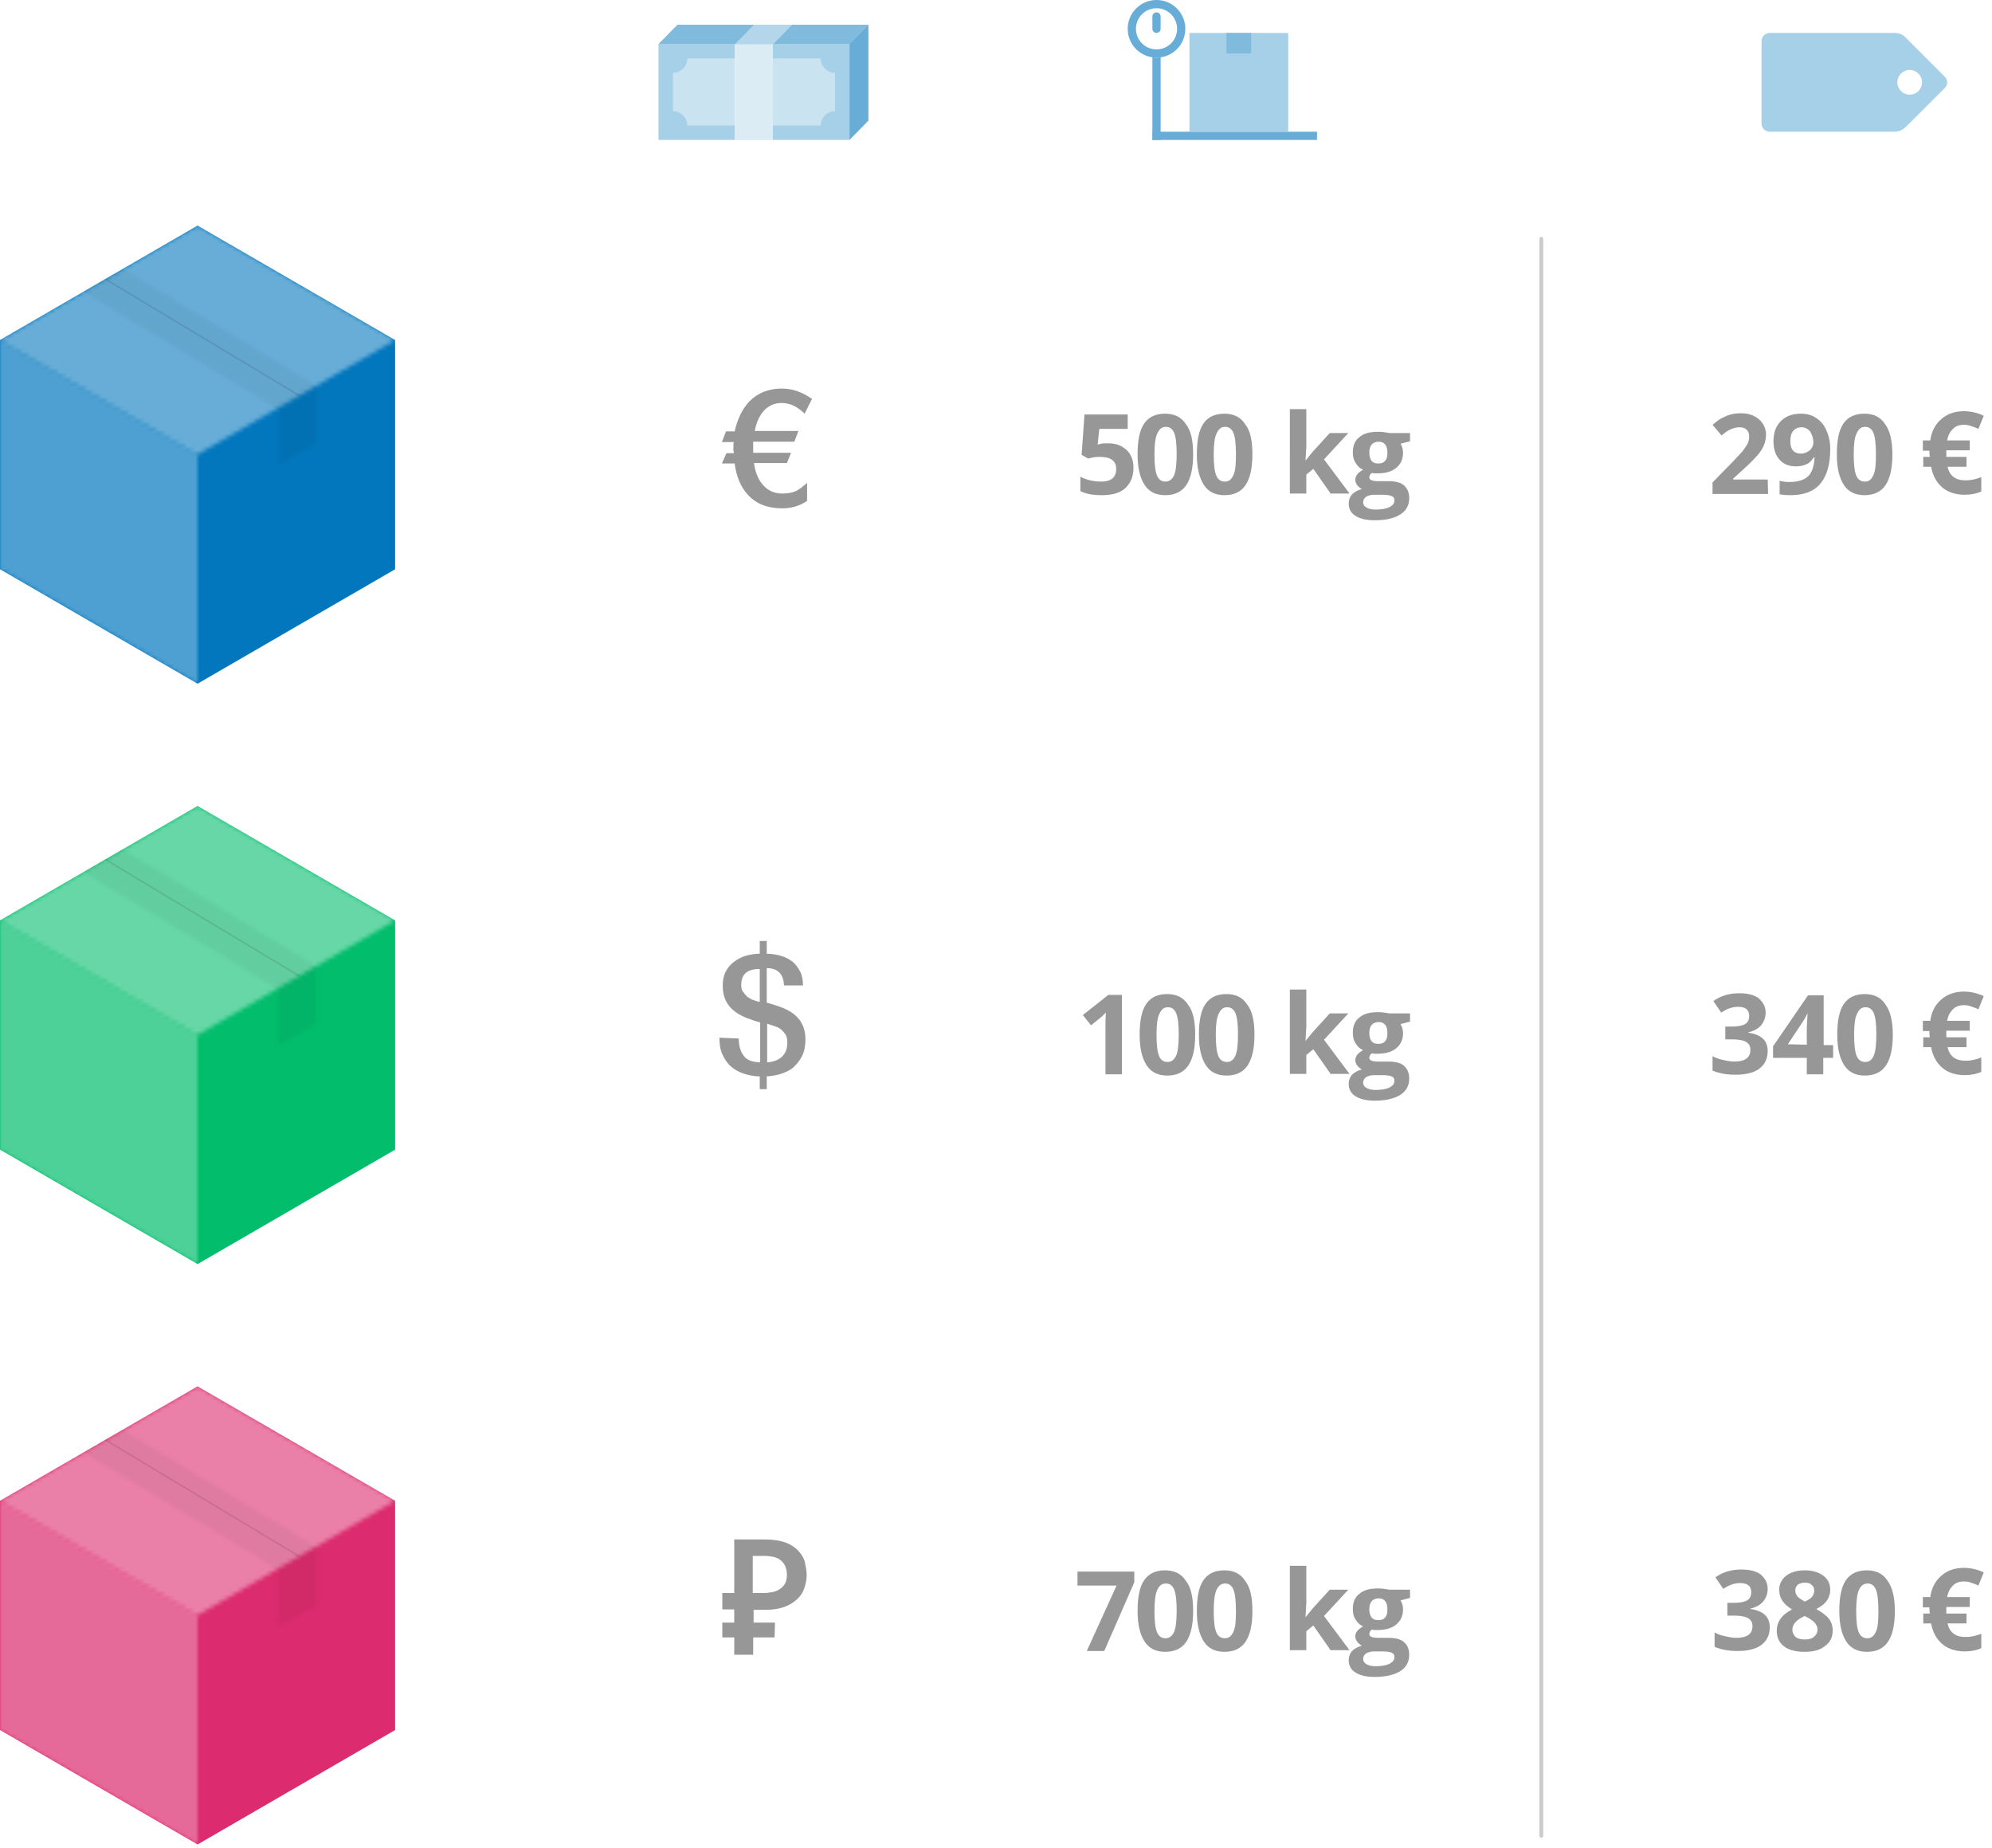 <?xml version="1.0" encoding="utf-8"?>
<!-- Generator: Adobe Illustrator 20.1.0, SVG Export Plug-In . SVG Version: 6.00 Build 0)  -->
<svg version="1.1" id="Слой_1" xmlns="http://www.w3.org/2000/svg" xmlns:xlink="http://www.w3.org/1999/xlink" x="0px" y="0px"
	 viewBox="0 0 484 449" style="enable-background:new 0 0 484 449;" xml:space="preserve">
<style type="text/css">
	.st0{fill:#979797;}
	
		.st1{opacity:0.5;fill:none;stroke:#979797;stroke-width:0.9;stroke-linecap:round;stroke-linejoin:round;enable-background:new    ;}
	.st2{fill:#0277BD;}
	.st3{opacity:0.3;}
	.st4{filter:url(#Adobe_OpacityMaskFilter);}
	.st5{fill:#FFFFFF;}
	.st6{mask:url(#b);fill:#FFFFFF;}
	.st7{opacity:0.4;}
	.st8{filter:url(#Adobe_OpacityMaskFilter_1_);}
	.st9{mask:url(#d);fill:#FFFFFF;}
	.st10{opacity:5.000000e-02;}
	.st11{filter:url(#Adobe_OpacityMaskFilter_2_);}
	.st12{mask:url(#f);}
	.st13{filter:url(#Adobe_OpacityMaskFilter_3_);}
	.st14{mask:url(#h);}
	.st15{opacity:0.1;enable-background:new    ;}
	.st16{fill:#02BD6C;}
	.st17{filter:url(#Adobe_OpacityMaskFilter_4_);}
	.st18{mask:url(#j);fill:#FFFFFF;}
	.st19{filter:url(#Adobe_OpacityMaskFilter_5_);}
	.st20{mask:url(#l);fill:#FFFFFF;}
	.st21{filter:url(#Adobe_OpacityMaskFilter_6_);}
	.st22{mask:url(#n);}
	.st23{filter:url(#Adobe_OpacityMaskFilter_7_);}
	.st24{mask:url(#p);}
	.st25{fill:#DC2B6E;}
	.st26{filter:url(#Adobe_OpacityMaskFilter_8_);}
	.st27{mask:url(#r);fill:#FFFFFF;}
	.st28{filter:url(#Adobe_OpacityMaskFilter_9_);}
	.st29{mask:url(#t);fill:#FFFFFF;}
	.st30{filter:url(#Adobe_OpacityMaskFilter_10_);}
	.st31{mask:url(#v);}
	.st32{filter:url(#Adobe_OpacityMaskFilter_11_);}
	.st33{mask:url(#x);}
	.st34{fill:#A6D0E7;}
	.st35{fill:#FFFFFF;fill-opacity:0.4;}
	.st36{opacity:0.6;fill:#FFFFFF;enable-background:new    ;}
	.st37{opacity:0.6;fill:#0277BD;enable-background:new    ;}
	.st38{opacity:0.5;fill:#0277BD;enable-background:new    ;}
	.st39{opacity:0.5;fill:#FFFFFF;fill-opacity:0.8;enable-background:new    ;}
	.st40{fill:#67ADD7;}
	.st41{fill:none;stroke:#67ADD7;stroke-width:2;}
	.st42{fill:#80BBDE;}
	.st43{fill:none;stroke:#67ADD7;stroke-width:2;stroke-linecap:round;}
</style>
<g>
	<path class="st0" d="M429.6,120h-13.5v-2.8l4.8-4.9c1.4-1.5,2.4-2.5,2.8-3.1c0.4-0.6,0.8-1.1,1-1.6c0.2-0.5,0.3-1,0.3-1.5
		c0-0.8-0.2-1.3-0.6-1.7c-0.4-0.4-1-0.6-1.7-0.6c-0.8,0-1.5,0.2-2.2,0.5c-0.7,0.3-1.4,0.8-2.2,1.5l-2.2-2.6c1-0.8,1.7-1.4,2.4-1.7
		c0.6-0.3,1.3-0.6,2-0.8c0.7-0.2,1.6-0.3,2.5-0.3c1.2,0,2.3,0.2,3.2,0.7c0.9,0.4,1.6,1.1,2.1,1.8c0.5,0.8,0.8,1.7,0.8,2.7
		c0,0.9-0.2,1.7-0.5,2.5c-0.3,0.8-0.8,1.6-1.5,2.4c-0.7,0.8-1.8,2-3.5,3.5l-2.5,2.3v0.2h8.4L429.6,120L429.6,120z M444.7,109
		c0,3.8-0.8,6.6-2.4,8.5c-1.6,1.9-4,2.8-7.3,2.8c-1.1,0-2-0.1-2.6-0.2v-3.3c0.8,0.2,1.5,0.3,2.3,0.3c1.4,0,2.5-0.2,3.4-0.6
		c0.9-0.4,1.6-1,2-1.9c0.5-0.9,0.7-2,0.8-3.5h-0.2c-0.5,0.8-1.1,1.4-1.8,1.7c-0.7,0.3-1.5,0.5-2.5,0.5c-1.7,0-3-0.5-4-1.6
		c-1-1.1-1.5-2.6-1.5-4.5c0-2.1,0.6-3.7,1.8-4.9c1.2-1.2,2.8-1.8,4.8-1.8c1.4,0,2.7,0.3,3.7,1c1.1,0.7,1.9,1.6,2.5,2.9
		S444.7,107.2,444.7,109L444.7,109z M437.7,103.8c-0.8,0-1.5,0.3-2,0.9c-0.5,0.6-0.7,1.4-0.7,2.5c0,0.9,0.2,1.7,0.6,2.2
		c0.4,0.5,1.1,0.8,2,0.8c0.8,0,1.5-0.3,2.1-0.8c0.6-0.5,0.9-1.2,0.9-1.9c0-1-0.3-1.9-0.8-2.7C439.2,104.1,438.5,103.8,437.7,103.8z
		 M459.8,110.4c0,3.4-0.6,5.9-1.7,7.5s-2.8,2.4-5.1,2.4c-2.2,0-3.9-0.8-5-2.5c-1.1-1.7-1.7-4.1-1.7-7.4c0-3.4,0.5-5.9,1.6-7.5
		c1.1-1.6,2.8-2.4,5.1-2.4c2.2,0,3.9,0.8,5,2.5C459.2,104.6,459.8,107.1,459.8,110.4L459.8,110.4z M450.4,110.4
		c0,2.4,0.2,4.1,0.6,5.1s1.1,1.5,2.1,1.5c1,0,1.6-0.5,2.1-1.6s0.6-2.7,0.6-5.1c0-2.4-0.2-4.1-0.6-5.1c-0.4-1-1.1-1.5-2-1.5
		c-1,0-1.6,0.5-2.1,1.6C450.6,106.3,450.4,108,450.4,110.4z M429,246c0,1.2-0.4,2.2-1.1,3.1c-0.7,0.8-1.8,1.4-3.1,1.7v0.1
		c1.6,0.2,2.7,0.7,3.5,1.4s1.2,1.8,1.2,3c0,1.9-0.7,3.3-2,4.3c-1.3,1-3.3,1.5-5.8,1.5c-2.1,0-3.9-0.3-5.6-1v-3.5
		c0.7,0.4,1.6,0.7,2.5,0.9c0.9,0.2,1.8,0.4,2.7,0.4c1.3,0,2.3-0.2,3-0.7s1-1.2,1-2.2c0-0.9-0.4-1.5-1.1-1.9
		c-0.7-0.4-1.9-0.6-3.5-0.6h-1.5v-3.1h1.5c1.5,0,2.6-0.2,3.3-0.6c0.7-0.4,1-1.1,1-2c0-1.5-0.9-2.2-2.7-2.2c-0.6,0-1.3,0.1-1.9,0.3
		c-0.7,0.2-1.4,0.6-2.2,1.1l-1.9-2.8c1.8-1.3,3.9-1.9,6.3-1.9c2,0,3.6,0.4,4.7,1.2C428.4,243.5,429,244.6,429,246L429,246z
		 M445.3,257H443v4h-4v-4h-8.2v-2.8l8.5-12.4h3.8v12.1h2.3V257z M439,253.8v-3.3c0-0.5,0-1.3,0.1-2.4c0-1,0.1-1.6,0.1-1.8h-0.1
		c-0.3,0.7-0.7,1.4-1.2,2.1l-3.5,5.3L439,253.8L439,253.8z M459.9,251.4c0,3.4-0.6,5.9-1.7,7.5s-2.8,2.4-5.1,2.4
		c-2.2,0-3.9-0.8-5-2.5c-1.1-1.7-1.7-4.1-1.7-7.4c0-3.4,0.5-5.9,1.6-7.5c1.1-1.6,2.8-2.4,5.1-2.4c2.2,0,3.9,0.8,5,2.5
		C459.3,245.6,459.9,248.1,459.9,251.4L459.9,251.4z M450.5,251.4c0,2.4,0.2,4.1,0.6,5.1c0.4,1,1.1,1.5,2.1,1.5c1,0,1.6-0.5,2.1-1.6
		c0.4-1,0.6-2.7,0.6-5.1c0-2.4-0.2-4.1-0.6-5.1c-0.4-1-1.1-1.5-2-1.5c-1,0-1.6,0.5-2.1,1.6C450.7,247.3,450.5,249,450.5,251.4
		L450.5,251.4z M429.5,386c0,1.2-0.4,2.2-1.1,3.1c-0.7,0.8-1.8,1.4-3.1,1.7v0.1c1.6,0.2,2.7,0.7,3.5,1.4s1.2,1.8,1.2,3
		c0,1.9-0.7,3.3-2,4.3c-1.3,1-3.3,1.5-5.8,1.5c-2.1,0-3.9-0.3-5.6-1v-3.5c0.7,0.4,1.6,0.7,2.5,0.9c0.9,0.2,1.8,0.4,2.7,0.4
		c1.3,0,2.3-0.2,3-0.7s1-1.2,1-2.2c0-0.9-0.4-1.5-1.1-1.9c-0.7-0.4-1.9-0.6-3.5-0.6h-1.5v-3.1h1.5c1.5,0,2.6-0.2,3.3-0.6
		c0.7-0.4,1-1.1,1-2c0-1.5-0.9-2.2-2.7-2.2c-0.6,0-1.3,0.1-1.9,0.3c-0.7,0.2-1.4,0.6-2.2,1.1l-1.9-2.8c1.8-1.3,3.9-1.9,6.3-1.9
		c2,0,3.6,0.4,4.7,1.2C428.9,383.5,429.5,384.6,429.5,386L429.5,386z M438.5,381.5c1.8,0,3.3,0.4,4.5,1.3c1.1,0.8,1.7,2,1.7,3.4
		c0,1-0.3,1.9-0.8,2.6c-0.5,0.8-1.4,1.5-2.6,2.1c1.4,0.8,2.5,1.6,3.1,2.4c0.6,0.8,0.9,1.8,0.9,2.8c0,1.6-0.6,2.9-1.9,3.8
		c-1.2,1-2.9,1.4-4.9,1.4c-2.1,0-3.8-0.4-5-1.3c-1.2-0.9-1.8-2.2-1.8-3.8c0-1.1,0.3-2.1,0.9-2.9c0.6-0.9,1.5-1.6,2.8-2.3
		c-1.1-0.7-1.9-1.4-2.4-2.2c-0.5-0.8-0.7-1.7-0.7-2.6c0-1.4,0.6-2.5,1.7-3.4C435.2,381.9,436.7,381.5,438.5,381.5L438.5,381.5z
		 M435.5,395.9c0,0.8,0.3,1.3,0.8,1.8c0.5,0.4,1.2,0.6,2.2,0.6c1,0,1.8-0.2,2.3-0.7c0.5-0.4,0.8-1,0.8-1.7c0-0.6-0.2-1.1-0.7-1.7
		c-0.5-0.5-1.3-1.1-2.4-1.6C436.5,393.5,435.5,394.6,435.5,395.9L435.5,395.9z M438.5,384.5c-0.7,0-1.3,0.2-1.7,0.5
		c-0.4,0.4-0.6,0.8-0.6,1.4c0,0.5,0.2,1,0.5,1.4c0.3,0.4,1,0.8,1.8,1.3c0.9-0.4,1.5-0.8,1.8-1.2s0.5-0.9,0.5-1.5
		c0-0.6-0.2-1.1-0.7-1.4C439.8,384.6,439.2,384.5,438.5,384.5L438.5,384.5z M460.4,391.4c0,3.4-0.6,5.9-1.7,7.5s-2.8,2.4-5.1,2.4
		c-2.2,0-3.9-0.8-5-2.5c-1.1-1.7-1.7-4.1-1.7-7.4c0-3.4,0.5-5.9,1.6-7.5c1.1-1.6,2.8-2.4,5.1-2.4c2.2,0,3.9,0.8,5,2.5
		C459.8,385.6,460.4,388.1,460.4,391.4L460.4,391.4z M451,391.4c0,2.4,0.2,4.1,0.6,5.1s1.1,1.5,2.1,1.5c1,0,1.6-0.5,2.1-1.6
		s0.6-2.7,0.6-5.1c0-2.4-0.2-4.1-0.6-5.1c-0.4-1-1.1-1.5-2-1.5c-1,0-1.6,0.5-2.1,1.5C451.2,387.3,451,389,451,391.4L451,391.4z
		 M269.2,107.7c1.9,0,3.3,0.5,4.5,1.6c1.1,1,1.7,2.5,1.7,4.3c0,2.2-0.7,3.8-2,5s-3.2,1.7-5.7,1.7c-2.1,0-3.9-0.3-5.2-1v-3.5
		c0.7,0.4,1.5,0.7,2.4,0.9c0.9,0.2,1.8,0.3,2.6,0.3c2.5,0,3.7-1,3.7-3.1c0-1.9-1.3-2.9-3.9-2.9c-0.5,0-1,0-1.5,0.1
		c-0.6,0.1-1,0.2-1.4,0.3l-1.6-0.9l0.7-9.8h10.5v3.5h-6.9l-0.4,3.8l0.5-0.1C267.7,107.7,268.4,107.7,269.2,107.7L269.2,107.7z
		 M289.9,110.4c0,3.4-0.6,5.9-1.7,7.5s-2.8,2.4-5.1,2.4c-2.2,0-3.9-0.8-5-2.5s-1.7-4.1-1.7-7.4c0-3.4,0.5-5.9,1.6-7.5
		c1.1-1.6,2.8-2.4,5.1-2.4c2.2,0,3.9,0.8,5,2.5C289.4,104.6,289.9,107.1,289.9,110.4z M280.5,110.4c0,2.4,0.2,4.1,0.6,5.1
		c0.4,1,1.1,1.5,2.1,1.5c0.9,0,1.6-0.5,2.1-1.6c0.4-1,0.6-2.7,0.6-5.1c0-2.4-0.2-4.1-0.6-5.1c-0.4-1-1.1-1.5-2-1.5
		c-1,0-1.6,0.5-2.1,1.6C280.7,106.3,280.5,108,280.5,110.4L280.5,110.4z M304.3,110.4c0,3.4-0.6,5.9-1.7,7.5s-2.8,2.4-5.1,2.4
		c-2.2,0-3.9-0.8-5-2.5c-1.1-1.7-1.7-4.1-1.7-7.4c0-3.4,0.5-5.9,1.6-7.5c1.1-1.6,2.8-2.4,5.1-2.4c2.2,0,3.9,0.8,5,2.5
		C303.8,104.6,304.3,107.1,304.3,110.4L304.3,110.4z M294.9,110.4c0,2.4,0.2,4.1,0.6,5.1s1.1,1.5,2.1,1.5c1,0,1.6-0.5,2.1-1.6
		s0.6-2.7,0.6-5.1c0-2.4-0.2-4.1-0.6-5.1c-0.4-1-1.1-1.5-2-1.5c-1,0-1.6,0.5-2.1,1.6C295.1,106.3,294.9,108,294.9,110.4z M272.7,261
		h-4.1v-11.2l0-1.8l0.1-2c-0.7,0.7-1.1,1.1-1.4,1.3l-2.2,1.8l-2-2.5l6.2-4.9h3.3V261z M290.4,251.4c0,3.4-0.6,5.9-1.7,7.5
		s-2.8,2.4-5.1,2.4c-2.2,0-3.9-0.8-5-2.5s-1.7-4.1-1.7-7.4c0-3.4,0.5-5.9,1.6-7.5c1.1-1.6,2.8-2.4,5.1-2.4c2.2,0,3.9,0.8,5,2.5
		C289.9,245.6,290.4,248.1,290.4,251.4z M281,251.4c0,2.4,0.2,4.1,0.6,5.1c0.4,1,1.1,1.5,2.1,1.5c0.9,0,1.6-0.5,2.1-1.6
		c0.4-1,0.6-2.7,0.6-5.1c0-2.4-0.2-4.1-0.6-5.1c-0.4-1-1.1-1.5-2-1.5c-1,0-1.6,0.5-2.1,1.6C281.2,247.3,281,249,281,251.4L281,251.4
		z M304.8,251.4c0,3.4-0.6,5.9-1.7,7.5s-2.8,2.4-5.1,2.4c-2.2,0-3.9-0.8-5-2.5c-1.1-1.7-1.7-4.1-1.7-7.4c0-3.4,0.5-5.9,1.6-7.5
		c1.1-1.6,2.8-2.4,5.1-2.4c2.2,0,3.9,0.8,5,2.5C304.3,245.6,304.8,248.1,304.8,251.4L304.8,251.4z M295.4,251.4
		c0,2.4,0.2,4.1,0.6,5.1c0.4,1,1.1,1.5,2.1,1.5c1,0,1.6-0.5,2.1-1.6c0.4-1,0.6-2.7,0.6-5.1c0-2.4-0.2-4.1-0.6-5.1
		c-0.4-1-1.1-1.5-2-1.5c-1,0-1.6,0.5-2.1,1.6C295.6,247.3,295.4,249,295.4,251.4L295.4,251.4z M264.1,401l7.2-15.8h-9.5v-3.4h13.8
		v2.6l-7.3,16.7H264.1L264.1,401z M289.9,391.4c0,3.4-0.6,5.9-1.7,7.5s-2.8,2.4-5.1,2.4c-2.2,0-3.9-0.8-5-2.5s-1.7-4.1-1.7-7.4
		c0-3.4,0.5-5.9,1.6-7.5c1.1-1.6,2.8-2.4,5.1-2.4c2.2,0,3.9,0.8,5,2.5C289.4,385.6,289.9,388.1,289.9,391.4z M280.5,391.4
		c0,2.4,0.2,4.1,0.6,5.1c0.4,1,1.1,1.5,2.1,1.5c0.9,0,1.6-0.5,2.1-1.6c0.4-1,0.6-2.7,0.6-5.1c0-2.4-0.2-4.1-0.6-5.1
		c-0.4-1-1.1-1.5-2-1.5c-1,0-1.6,0.5-2.1,1.5C280.7,387.3,280.5,389,280.5,391.4L280.5,391.4z M304.3,391.4c0,3.4-0.6,5.9-1.7,7.5
		s-2.8,2.4-5.1,2.4c-2.2,0-3.9-0.8-5-2.5c-1.1-1.7-1.7-4.1-1.7-7.4c0-3.4,0.5-5.9,1.6-7.5c1.1-1.6,2.8-2.4,5.1-2.4
		c2.2,0,3.9,0.8,5,2.5C303.8,385.6,304.3,388.1,304.3,391.4L304.3,391.4z M294.9,391.4c0,2.4,0.2,4.1,0.6,5.1s1.1,1.5,2.1,1.5
		c1,0,1.6-0.5,2.1-1.6s0.6-2.7,0.6-5.1c0-2.4-0.2-4.1-0.6-5.1c-0.4-1-1.1-1.5-2-1.5c-1,0-1.6,0.5-2.1,1.5
		C295.1,387.3,294.9,389,294.9,391.4L294.9,391.4z"/>
	<path class="st1" d="M374.5,58v388"/>
	<path class="st2" d="M0,82.6v55.7l48,27.8l48-27.8V82.6L48,54.8L0,82.6z"/>
	<g transform="translate(0 82.028)" class="st3">
		<defs>
			<filter id="Adobe_OpacityMaskFilter" filterUnits="userSpaceOnUse" x="-4" y="-3.4" width="56" height="91.5">
				<feColorMatrix  type="matrix" values="1 0 0 0 0  0 1 0 0 0  0 0 1 0 0  0 0 0 1 0"/>
			</filter>
		</defs>
		<mask maskUnits="userSpaceOnUse" x="-4" y="-3.4" width="56" height="91.5" id="b">
			<g class="st4">
				<path id="a" class="st5" d="M0,56.3l48,27.8V28.4L0,0.6V56.3z"/>
			</g>
		</mask>
		<path class="st6" d="M-4,88.1h56V-3.4H-4V88.1z"/>
	</g>
	<g transform="translate(0 54.8)" class="st7">
		<defs>
			<filter id="Adobe_OpacityMaskFilter_1_" filterUnits="userSpaceOnUse" x="-4" y="-4" width="104" height="63.7">
				<feColorMatrix  type="matrix" values="1 0 0 0 0  0 1 0 0 0  0 0 1 0 0  0 0 0 1 0"/>
			</filter>
		</defs>
		<mask maskUnits="userSpaceOnUse" x="-4" y="-4" width="104" height="63.7" id="d">
			<g class="st8">
				<path id="c" class="st5" d="M0,27.8l48,27.8l48-27.8L48,0L0,27.8z"/>
			</g>
		</mask>
		<path class="st9" d="M-4,59.7h104V-4H-4V59.7z"/>
	</g>
	<g transform="translate(20 65.211)" class="st10">
		<defs>
			<filter id="Adobe_OpacityMaskFilter_2_" filterUnits="userSpaceOnUse" x="-0.3" y="-0.5" width="69.7" height="42.3">
				<feColorMatrix  type="matrix" values="1 0 0 0 0  0 1 0 0 0  0 0 1 0 0  0 0 0 1 0"/>
			</filter>
		</defs>
		<mask maskUnits="userSpaceOnUse" x="-0.3" y="-0.5" width="69.7" height="42.3" id="f">
			<g class="st11">
				<path id="e" class="st5" d="M0.3,5.6L47.5,34l9.4-5.4L9.7,0.2L0.3,5.6z"/>
			</g>
		</mask>
		<path class="st12" d="M-0.3,41.8h69.7V-0.5H-0.3V41.8z"/>
	</g>
	<g transform="translate(67.2 93.239)" class="st10">
		<defs>
			<filter id="Adobe_OpacityMaskFilter_3_" filterUnits="userSpaceOnUse" x="-0.5" y="-0.3" width="69.7" height="42.3">
				<feColorMatrix  type="matrix" values="1 0 0 0 0  0 1 0 0 0  0 0 1 0 0  0 0 0 1 0"/>
			</filter>
		</defs>
		<mask maskUnits="userSpaceOnUse" x="-0.5" y="-0.3" width="69.7" height="42.3" id="h">
			<g class="st13">
				<path id="g" class="st5" d="M0.3,5.9v14l9.4-5.4v-14L0.3,5.9z"/>
			</g>
		</mask>
		<path class="st14" d="M-0.5,42h69.7V-0.3H-0.5V42z"/>
	</g>
	<path class="st15" d="M72.5,96.2L25.4,67.9l0.4-0.2L72.9,96L72.5,96.2z"/>
	<path class="st16" d="M0,223.6v55.7l48,27.8l48-27.8v-55.7l-48-27.8L0,223.6z"/>
	<g transform="translate(0 223.028)" class="st3">
		<defs>
			<filter id="Adobe_OpacityMaskFilter_4_" filterUnits="userSpaceOnUse" x="-4" y="-3.4" width="56" height="91.5">
				<feColorMatrix  type="matrix" values="1 0 0 0 0  0 1 0 0 0  0 0 1 0 0  0 0 0 1 0"/>
			</filter>
		</defs>
		<mask maskUnits="userSpaceOnUse" x="-4" y="-3.4" width="56" height="91.5" id="j">
			<g class="st17">
				<path id="i" class="st5" d="M0,56.3l48,27.8V28.4L0,0.6V56.3z"/>
			</g>
		</mask>
		<path class="st18" d="M-4,88.1h56V-3.4H-4V88.1z"/>
	</g>
	<g transform="translate(0 195.8)" class="st7">
		<defs>
			<filter id="Adobe_OpacityMaskFilter_5_" filterUnits="userSpaceOnUse" x="-4" y="-4" width="104" height="63.7">
				<feColorMatrix  type="matrix" values="1 0 0 0 0  0 1 0 0 0  0 0 1 0 0  0 0 0 1 0"/>
			</filter>
		</defs>
		<mask maskUnits="userSpaceOnUse" x="-4" y="-4" width="104" height="63.7" id="l">
			<g class="st19">
				<path id="k" class="st5" d="M0,27.8l48,27.8l48-27.8L48,0L0,27.8z"/>
			</g>
		</mask>
		<path class="st20" d="M-4,59.7h104V-4H-4V59.7z"/>
	</g>
	<g transform="translate(20 206.211)" class="st10">
		<defs>
			<filter id="Adobe_OpacityMaskFilter_6_" filterUnits="userSpaceOnUse" x="-0.3" y="-0.5" width="69.7" height="42.3">
				<feColorMatrix  type="matrix" values="1 0 0 0 0  0 1 0 0 0  0 0 1 0 0  0 0 0 1 0"/>
			</filter>
		</defs>
		<mask maskUnits="userSpaceOnUse" x="-0.3" y="-0.5" width="69.7" height="42.3" id="n">
			<g class="st21">
				<path id="m" class="st5" d="M0.3,5.6L47.5,34l9.4-5.4L9.7,0.2L0.3,5.6z"/>
			</g>
		</mask>
		<path class="st22" d="M-0.3,41.8h69.7V-0.5H-0.3V41.8z"/>
	</g>
	<g transform="translate(67.2 234.239)" class="st10">
		<defs>
			<filter id="Adobe_OpacityMaskFilter_7_" filterUnits="userSpaceOnUse" x="-0.5" y="-0.3" width="69.7" height="42.3">
				<feColorMatrix  type="matrix" values="1 0 0 0 0  0 1 0 0 0  0 0 1 0 0  0 0 0 1 0"/>
			</filter>
		</defs>
		<mask maskUnits="userSpaceOnUse" x="-0.5" y="-0.3" width="69.7" height="42.3" id="p">
			<g class="st23">
				<path id="o" class="st5" d="M0.3,5.9v14l9.4-5.4v-14L0.3,5.9z"/>
			</g>
		</mask>
		<path class="st24" d="M-0.5,42h69.7V-0.3H-0.5V42z"/>
	</g>
	<path class="st15" d="M72.5,237.2l-47.1-28.3l0.4-0.2L72.9,237L72.5,237.2z"/>
	<path class="st25" d="M0,364.6v55.7l48,27.8l48-27.8v-55.7l-48-27.8L0,364.6z"/>
	<g transform="translate(0 364.028)" class="st3">
		<defs>
			<filter id="Adobe_OpacityMaskFilter_8_" filterUnits="userSpaceOnUse" x="-4" y="-3.4" width="56" height="91.5">
				<feColorMatrix  type="matrix" values="1 0 0 0 0  0 1 0 0 0  0 0 1 0 0  0 0 0 1 0"/>
			</filter>
		</defs>
		<mask maskUnits="userSpaceOnUse" x="-4" y="-3.4" width="56" height="91.5" id="r">
			<g class="st26">
				<path id="q" class="st5" d="M0,56.3l48,27.8V28.4L0,0.6V56.3z"/>
			</g>
		</mask>
		<path class="st27" d="M-4,88.1h56V-3.4H-4V88.1z"/>
	</g>
	<g transform="translate(0 336.8)" class="st7">
		<defs>
			<filter id="Adobe_OpacityMaskFilter_9_" filterUnits="userSpaceOnUse" x="-4" y="-4" width="104" height="63.7">
				<feColorMatrix  type="matrix" values="1 0 0 0 0  0 1 0 0 0  0 0 1 0 0  0 0 0 1 0"/>
			</filter>
		</defs>
		<mask maskUnits="userSpaceOnUse" x="-4" y="-4" width="104" height="63.7" id="t">
			<g class="st28">
				<path id="s" class="st5" d="M0,27.8l48,27.8l48-27.8L48,0L0,27.8z"/>
			</g>
		</mask>
		<path class="st29" d="M-4,59.7h104V-4H-4V59.7z"/>
	</g>
	<g transform="translate(20 347.211)" class="st10">
		<defs>
			<filter id="Adobe_OpacityMaskFilter_10_" filterUnits="userSpaceOnUse" x="-0.3" y="-0.5" width="69.7" height="42.3">
				<feColorMatrix  type="matrix" values="1 0 0 0 0  0 1 0 0 0  0 0 1 0 0  0 0 0 1 0"/>
			</filter>
		</defs>
		<mask maskUnits="userSpaceOnUse" x="-0.3" y="-0.5" width="69.7" height="42.3" id="v">
			<g class="st30">
				<path id="u" class="st5" d="M0.3,5.6L47.5,34l9.4-5.4L9.7,0.2L0.3,5.6z"/>
			</g>
		</mask>
		<path class="st31" d="M-0.3,41.8h69.7V-0.5H-0.3V41.8z"/>
	</g>
	<g transform="translate(67.2 375.239)" class="st10">
		<defs>
			<filter id="Adobe_OpacityMaskFilter_11_" filterUnits="userSpaceOnUse" x="-0.5" y="-0.3" width="69.7" height="42.3">
				<feColorMatrix  type="matrix" values="1 0 0 0 0  0 1 0 0 0  0 0 1 0 0  0 0 0 1 0"/>
			</filter>
		</defs>
		<mask maskUnits="userSpaceOnUse" x="-0.5" y="-0.3" width="69.7" height="42.3" id="x">
			<g class="st32">
				<path id="w" class="st5" d="M0.3,5.9v14l9.4-5.4v-14L0.3,5.9z"/>
			</g>
		</mask>
		<path class="st33" d="M-0.5,42h69.7V-0.3H-0.5V42z"/>
	</g>
	<path class="st15" d="M72.5,378.2l-47.1-28.3l0.4-0.2L72.9,378L72.5,378.2z"/>
	<path class="st0" d="M184.6,235.4c-1.4,0-2.6,0.3-3.3,0.9c-0.8,0.6-1.2,1.6-1.2,3c0,0.6,0.1,1.2,0.4,1.6s0.6,0.8,1,1.2
		c0.4,0.3,0.9,0.6,1.4,0.8s1.1,0.4,1.7,0.5L184.6,235.4L184.6,235.4z M179.5,252.3c0,1.8,0.4,3.1,1.2,4.2s2.1,1.5,4,1.6v-9.7
		c-1.1-0.3-2.2-0.7-3.3-1.1c-1-0.4-2-0.9-2.9-1.6c-0.9-0.7-1.6-1.5-2.1-2.5c-0.5-1-0.8-2.2-0.8-3.7c0-1.3,0.2-2.4,0.7-3.4
		c0.5-1,1.2-1.8,2-2.4c0.9-0.7,1.9-1.2,2.9-1.5c1.1-0.3,2.2-0.5,3.4-0.5v-3.1h1.7v3.1c1.2,0,2.3,0.2,3.4,0.5c1.1,0.3,2,0.8,2.8,1.4
		s1.4,1.5,1.9,2.4c0.5,1,0.7,2.1,0.7,3.4h-4.6c-0.1-1.4-0.4-2.4-1.1-3.1s-1.7-1.1-3.1-1.1v8.4c1.2,0.3,2.4,0.7,3.5,1.1s2.2,1,3,1.6
		c0.9,0.7,1.6,1.5,2.1,2.5c0.5,1,0.8,2.2,0.8,3.6c0,1.5-0.2,2.8-0.7,3.9c-0.5,1.1-1.2,2-2,2.8s-1.9,1.3-3,1.7s-2.4,0.6-3.7,0.7v3.1
		h-1.7v-3.1c-1.4,0-2.8-0.3-4-0.7c-1.2-0.4-2.2-1-3.1-1.8c-0.9-0.8-1.5-1.8-2-2.9s-0.7-2.5-0.7-4L179.5,252.3L179.5,252.3z
		 M186.4,258.1c1.4-0.1,2.6-0.5,3.5-1.3s1.4-1.9,1.4-3.5c0-0.7-0.1-1.4-0.4-1.9c-0.3-0.5-0.7-0.9-1.1-1.3c-0.5-0.4-1-0.6-1.6-0.8
		c-0.6-0.2-1.2-0.4-1.8-0.6V258.1z M197.3,96.9l-1.8,3.6c-1.7-1.7-3.6-2.6-5.6-2.6c-1.8,0-3.3,0.7-4.5,2.1c-1,1.3-1.7,2.8-2,4.7
		h10.6l-1,2.6H183c0,0.1,0,0.3,0,0.6v0.9c0,0.7,0,1.1,0,1.2h9.2l-1,2.5h-8c0.3,2.2,1,3.9,2,5.1c1.2,1.5,2.8,2.3,4.9,2.3
		c1.3,0,2.4-0.2,3.3-0.6c0.8-0.4,1.7-1.1,2.7-2v4.4c-1.8,1.2-3.8,1.8-6,1.8c-3.6,0-6.4-1.1-8.4-3.3c-1.7-1.9-2.8-4.4-3.2-7.6h-3.1
		l1.1-2.5h1.8c0-0.2,0-0.4-0.1-0.6c0-0.4,0-0.9,0-1.3c0-0.2,0-0.5,0.1-0.8h-2.9l1-2.6h2.1c0.7-3.1,1.9-5.5,3.6-7.3
		c2.1-2.1,4.7-3.1,7.9-3.1C192.5,94.4,194.8,95.2,197.3,96.9L197.3,96.9z M188.2,397.8h-5.2v4.2h-4.6v-4.2h-2.9v-3.6h2.9V391h-2.9
		v-4h2.9v-13h7.6c2,0,3.7,0.3,5,0.8c1.3,0.5,2.3,1.2,3.1,2.1s1.3,1.8,1.5,2.8s0.4,2,0.4,3c0,1-0.2,1.9-0.5,2.9s-0.8,1.9-1.6,2.7
		c-0.8,0.8-1.8,1.5-3.1,2s-2.9,0.8-4.9,0.8h-2.8v3.1h5.2L188.2,397.8L188.2,397.8z M182.9,387h2.9c0.6,0,1.2-0.1,1.8-0.2
		c0.6-0.1,1.2-0.3,1.8-0.7c0.5-0.3,1-0.8,1.3-1.3s0.5-1.3,0.5-2.2c0-0.9-0.2-1.7-0.5-2.3c-0.3-0.6-0.7-1-1.2-1.4
		c-0.5-0.3-1.1-0.6-1.7-0.7c-0.6-0.1-1.3-0.2-1.9-0.2h-3L182.9,387L182.9,387z"/>
	<g>
		<path class="st34" d="M160,10.7h46.4V34H160V10.7z"/>
		<path class="st35" d="M167,30.5h11.6V14.2H167c0,1.9-1.6,3.5-3.5,3.5V27C165.4,27,167,28.6,167,30.5z M199.4,30.5h-11.6V14.2h11.6
			c0,1.9,1.6,3.5,3.5,3.5V27C201,27,199.4,28.6,199.4,30.5L199.4,30.5z"/>
		<path class="st36" d="M178.5,10.7h9.3V34h-9.3V10.7z"/>
		<path class="st37" d="M206.4,10.7L211,6v23.3l-4.6,4.7V10.7z"/>
		<path class="st38" d="M164.6,6H211l-4.6,4.7H160L164.6,6z"/>
		<path class="st39" d="M183.2,6h9.3l-4.6,4.7h-9.3L183.2,6z"/>
	</g>
	<path class="st34" d="M430,8h30.3c1.1,0,2.1,0.4,2.8,1.2l9.4,9.4c0.8,0.8,0.8,2,0,2.8l-9.4,9.4c-0.8,0.8-1.8,1.2-2.8,1.2H430
		c-1.1,0-2-0.9-2-2V10C428,8.9,428.9,8,430,8z"/>
	<circle class="st5" cx="464" cy="20" r="3"/>
	<path class="st40" d="M280,4h2v30h-2V4z"/>
	<path class="st40" d="M320,32v2h-40v-2H320z"/>
	<path class="st34" d="M289,8h24v24h-24V8z"/>
	<g>
		<g>
			<circle id="y" class="st5" cx="281" cy="7" r="7"/>
		</g>
		<circle class="st41" cx="281" cy="7" r="6"/>
	</g>
	<path class="st42" d="M298,8h6v5h-6V8z"/>
	<path class="st43" d="M281,4v3"/>
</g>
<g>
	<path class="st0" d="M317.2,111.9l1.8-2.2l4.1-4.5h4.5l-5.9,6.4l6.2,8.3h-4.6l-4.2-6l-1.7,1.4v4.6h-4V99.4h4v9.1L317.2,111.9
		L317.2,111.9z"/>
	<path class="st0" d="M342.6,105.2v2l-2.3,0.6c0.4,0.7,0.6,1.4,0.6,2.2c0,1.6-0.6,2.8-1.7,3.7c-1.1,0.9-2.6,1.3-4.6,1.3l-0.7,0
		l-0.6-0.1c-0.4,0.3-0.6,0.7-0.6,1.1c0,0.6,0.7,0.9,2.2,0.9h2.5c1.6,0,2.9,0.3,3.7,1c0.8,0.7,1.3,1.7,1.3,3.1c0,1.7-0.7,3.1-2.2,4
		c-1.4,0.9-3.5,1.4-6.2,1.4c-2.1,0-3.6-0.4-4.7-1.1c-1.1-0.7-1.6-1.7-1.6-3c0-0.9,0.3-1.6,0.8-2.2c0.6-0.6,1.4-1,2.4-1.3
		c-0.4-0.2-0.8-0.5-1.1-0.9s-0.5-0.8-0.5-1.3c0-0.6,0.2-1,0.5-1.4c0.3-0.4,0.8-0.7,1.4-1.1c-0.8-0.3-1.4-0.9-1.8-1.6
		c-0.5-0.7-0.7-1.6-0.7-2.6c0-1.6,0.5-2.9,1.6-3.7c1-0.9,2.5-1.3,4.5-1.3c0.4,0,0.9,0,1.5,0.1c0.6,0.1,0.9,0.1,1.1,0.2H342.6z
		 M331.2,122c0,0.6,0.3,1,0.8,1.3c0.5,0.3,1.3,0.5,2.2,0.5c1.4,0,2.6-0.2,3.4-0.6c0.8-0.4,1.2-0.9,1.2-1.6c0-0.6-0.2-0.9-0.7-1.1
		s-1.2-0.3-2.2-0.3h-2.1c-0.7,0-1.4,0.2-1.9,0.5C331.5,121,331.2,121.5,331.2,122z M332.7,110c0,0.8,0.2,1.4,0.5,1.9
		c0.4,0.5,0.9,0.7,1.7,0.7c0.8,0,1.3-0.2,1.7-0.7s0.5-1.1,0.5-1.9c0-1.8-0.7-2.7-2.2-2.7C333.4,107.4,332.7,108.3,332.7,110z"/>
</g>
<g>
	<path class="st0" d="M317.2,252.9l1.8-2.2l4.1-4.5h4.5l-5.9,6.4l6.2,8.3h-4.6l-4.2-6l-1.7,1.4v4.6h-4v-20.5h4v9.1L317.2,252.9
		L317.2,252.9z"/>
	<path class="st0" d="M342.6,246.2v2l-2.3,0.6c0.4,0.7,0.6,1.4,0.6,2.2c0,1.6-0.6,2.8-1.7,3.7c-1.1,0.9-2.6,1.3-4.6,1.3l-0.7,0
		l-0.6-0.1c-0.4,0.3-0.6,0.7-0.6,1.1c0,0.6,0.7,0.9,2.2,0.9h2.5c1.6,0,2.9,0.3,3.7,1c0.8,0.7,1.3,1.7,1.3,3.1c0,1.7-0.7,3.1-2.2,4
		c-1.4,0.9-3.5,1.4-6.2,1.4c-2.1,0-3.6-0.4-4.7-1.1c-1.1-0.7-1.6-1.7-1.6-3c0-0.9,0.3-1.6,0.8-2.2c0.6-0.6,1.4-1,2.4-1.3
		c-0.4-0.2-0.8-0.5-1.1-0.9c-0.3-0.4-0.5-0.8-0.5-1.3c0-0.6,0.2-1,0.5-1.4c0.3-0.4,0.8-0.7,1.4-1.1c-0.8-0.3-1.4-0.9-1.8-1.6
		c-0.5-0.7-0.7-1.6-0.7-2.6c0-1.6,0.5-2.9,1.6-3.7c1-0.9,2.5-1.3,4.5-1.3c0.4,0,0.9,0,1.5,0.1c0.6,0.1,0.9,0.1,1.1,0.2H342.6z
		 M331.2,263c0,0.6,0.3,1,0.8,1.3c0.5,0.3,1.3,0.5,2.2,0.5c1.4,0,2.6-0.2,3.4-0.6c0.8-0.4,1.2-0.9,1.2-1.6c0-0.6-0.2-0.9-0.7-1.1
		s-1.2-0.3-2.2-0.3h-2.1c-0.7,0-1.4,0.2-1.9,0.5C331.5,262,331.2,262.5,331.2,263z M332.7,251c0,0.8,0.2,1.4,0.5,1.9
		c0.4,0.5,0.9,0.7,1.7,0.7c0.8,0,1.3-0.2,1.7-0.7s0.5-1.1,0.5-1.9c0-1.8-0.7-2.7-2.2-2.7C333.4,248.4,332.7,249.3,332.7,251z"/>
</g>
<g>
	<path class="st0" d="M317.2,392.9l1.8-2.2l4.1-4.5h4.5l-5.9,6.4l6.2,8.3h-4.6l-4.2-6l-1.7,1.4v4.6h-4v-20.5h4v9.1L317.2,392.9
		L317.2,392.9z"/>
	<path class="st0" d="M342.6,386.2v2l-2.3,0.6c0.4,0.7,0.6,1.4,0.6,2.2c0,1.6-0.6,2.8-1.7,3.7c-1.1,0.9-2.6,1.3-4.6,1.3l-0.7,0
		l-0.6-0.1c-0.4,0.3-0.6,0.7-0.6,1.1c0,0.6,0.7,0.9,2.2,0.9h2.5c1.6,0,2.9,0.3,3.7,1c0.8,0.7,1.3,1.7,1.3,3.1c0,1.7-0.7,3.1-2.2,4
		c-1.4,0.9-3.5,1.4-6.2,1.4c-2.1,0-3.6-0.4-4.7-1.1c-1.1-0.7-1.6-1.7-1.6-3c0-0.9,0.3-1.6,0.8-2.2c0.6-0.6,1.4-1,2.4-1.3
		c-0.4-0.2-0.8-0.5-1.1-0.9c-0.3-0.4-0.5-0.8-0.5-1.3c0-0.6,0.2-1,0.5-1.4c0.3-0.4,0.8-0.7,1.4-1.1c-0.8-0.3-1.4-0.9-1.8-1.6
		c-0.5-0.7-0.7-1.6-0.7-2.6c0-1.6,0.5-2.9,1.6-3.7c1-0.9,2.5-1.3,4.5-1.3c0.4,0,0.9,0,1.5,0.1c0.6,0.1,0.9,0.1,1.1,0.2H342.6z
		 M331.2,403c0,0.6,0.3,1,0.8,1.3c0.5,0.3,1.3,0.5,2.2,0.5c1.4,0,2.6-0.2,3.4-0.6c0.8-0.4,1.2-0.9,1.2-1.6c0-0.6-0.2-0.9-0.7-1.1
		s-1.2-0.3-2.2-0.3h-2.1c-0.7,0-1.4,0.2-1.9,0.5C331.5,402,331.2,402.5,331.2,403z M332.7,391c0,0.8,0.2,1.4,0.5,1.9
		c0.4,0.5,0.9,0.7,1.7,0.7c0.8,0,1.3-0.2,1.7-0.7s0.5-1.1,0.5-1.9c0-1.8-0.7-2.7-2.2-2.7C333.4,388.4,332.7,389.3,332.7,391z"/>
</g>
<g>
	<path class="st0" d="M477.2,103.2c-1.1,0-2,0.3-2.7,1s-1.2,1.6-1.4,2.8h5.5v2.4h-5.7l0,0.5v0.6l0,0.5h4.9v2.4h-4.6
		c0.5,2.2,1.9,3.3,4.4,3.3c1.3,0,2.6-0.3,3.8-0.8v3.5c-1.1,0.5-2.4,0.8-4,0.8c-2.2,0-4.1-0.6-5.5-1.8c-1.4-1.2-2.3-2.9-2.7-5h-1.9
		v-2.4h1.6c0-0.2-0.1-0.5-0.1-0.8l0-0.7h-1.6V107h1.8c0.3-2.2,1.2-3.9,2.7-5.2c1.5-1.3,3.3-1.9,5.5-1.9c1.7,0,3.3,0.4,4.8,1.1
		l-1.3,3.2c-0.6-0.3-1.2-0.5-1.8-0.7C478.4,103.3,477.8,103.2,477.2,103.2z"/>
</g>
<g>
	<path class="st0" d="M477.2,244.2c-1.1,0-2,0.3-2.7,1s-1.2,1.6-1.4,2.8h5.5v2.4h-5.7l0,0.5v0.6l0,0.5h4.9v2.4h-4.6
		c0.5,2.2,1.9,3.3,4.4,3.3c1.3,0,2.6-0.3,3.8-0.8v3.5c-1.1,0.5-2.4,0.8-4,0.8c-2.2,0-4.1-0.6-5.5-1.8c-1.4-1.2-2.3-2.9-2.7-5h-1.9
		v-2.4h1.6c0-0.2-0.1-0.5-0.1-0.8l0-0.7h-1.6V248h1.8c0.3-2.2,1.2-3.9,2.7-5.2c1.5-1.3,3.3-1.9,5.5-1.9c1.7,0,3.3,0.4,4.8,1.1
		l-1.3,3.2c-0.6-0.3-1.2-0.5-1.8-0.7C478.4,244.3,477.8,244.2,477.2,244.2z"/>
</g>
<g>
	<path class="st0" d="M477.2,384.2c-1.1,0-2,0.3-2.7,1s-1.2,1.6-1.4,2.8h5.5v2.4h-5.7l0,0.5v0.6l0,0.5h4.9v2.4h-4.6
		c0.5,2.2,1.9,3.3,4.4,3.3c1.3,0,2.6-0.3,3.8-0.8v3.5c-1.1,0.5-2.4,0.8-4,0.8c-2.2,0-4.1-0.6-5.5-1.8c-1.4-1.2-2.3-2.9-2.7-5h-1.9
		V392h1.6c0-0.2-0.1-0.5-0.1-0.8l0-0.7h-1.6V388h1.8c0.3-2.2,1.2-3.9,2.7-5.2c1.5-1.3,3.3-1.9,5.5-1.9c1.7,0,3.3,0.4,4.8,1.1
		l-1.3,3.2c-0.6-0.3-1.2-0.5-1.8-0.7C478.4,384.3,477.8,384.2,477.2,384.2z"/>
</g>
</svg>
